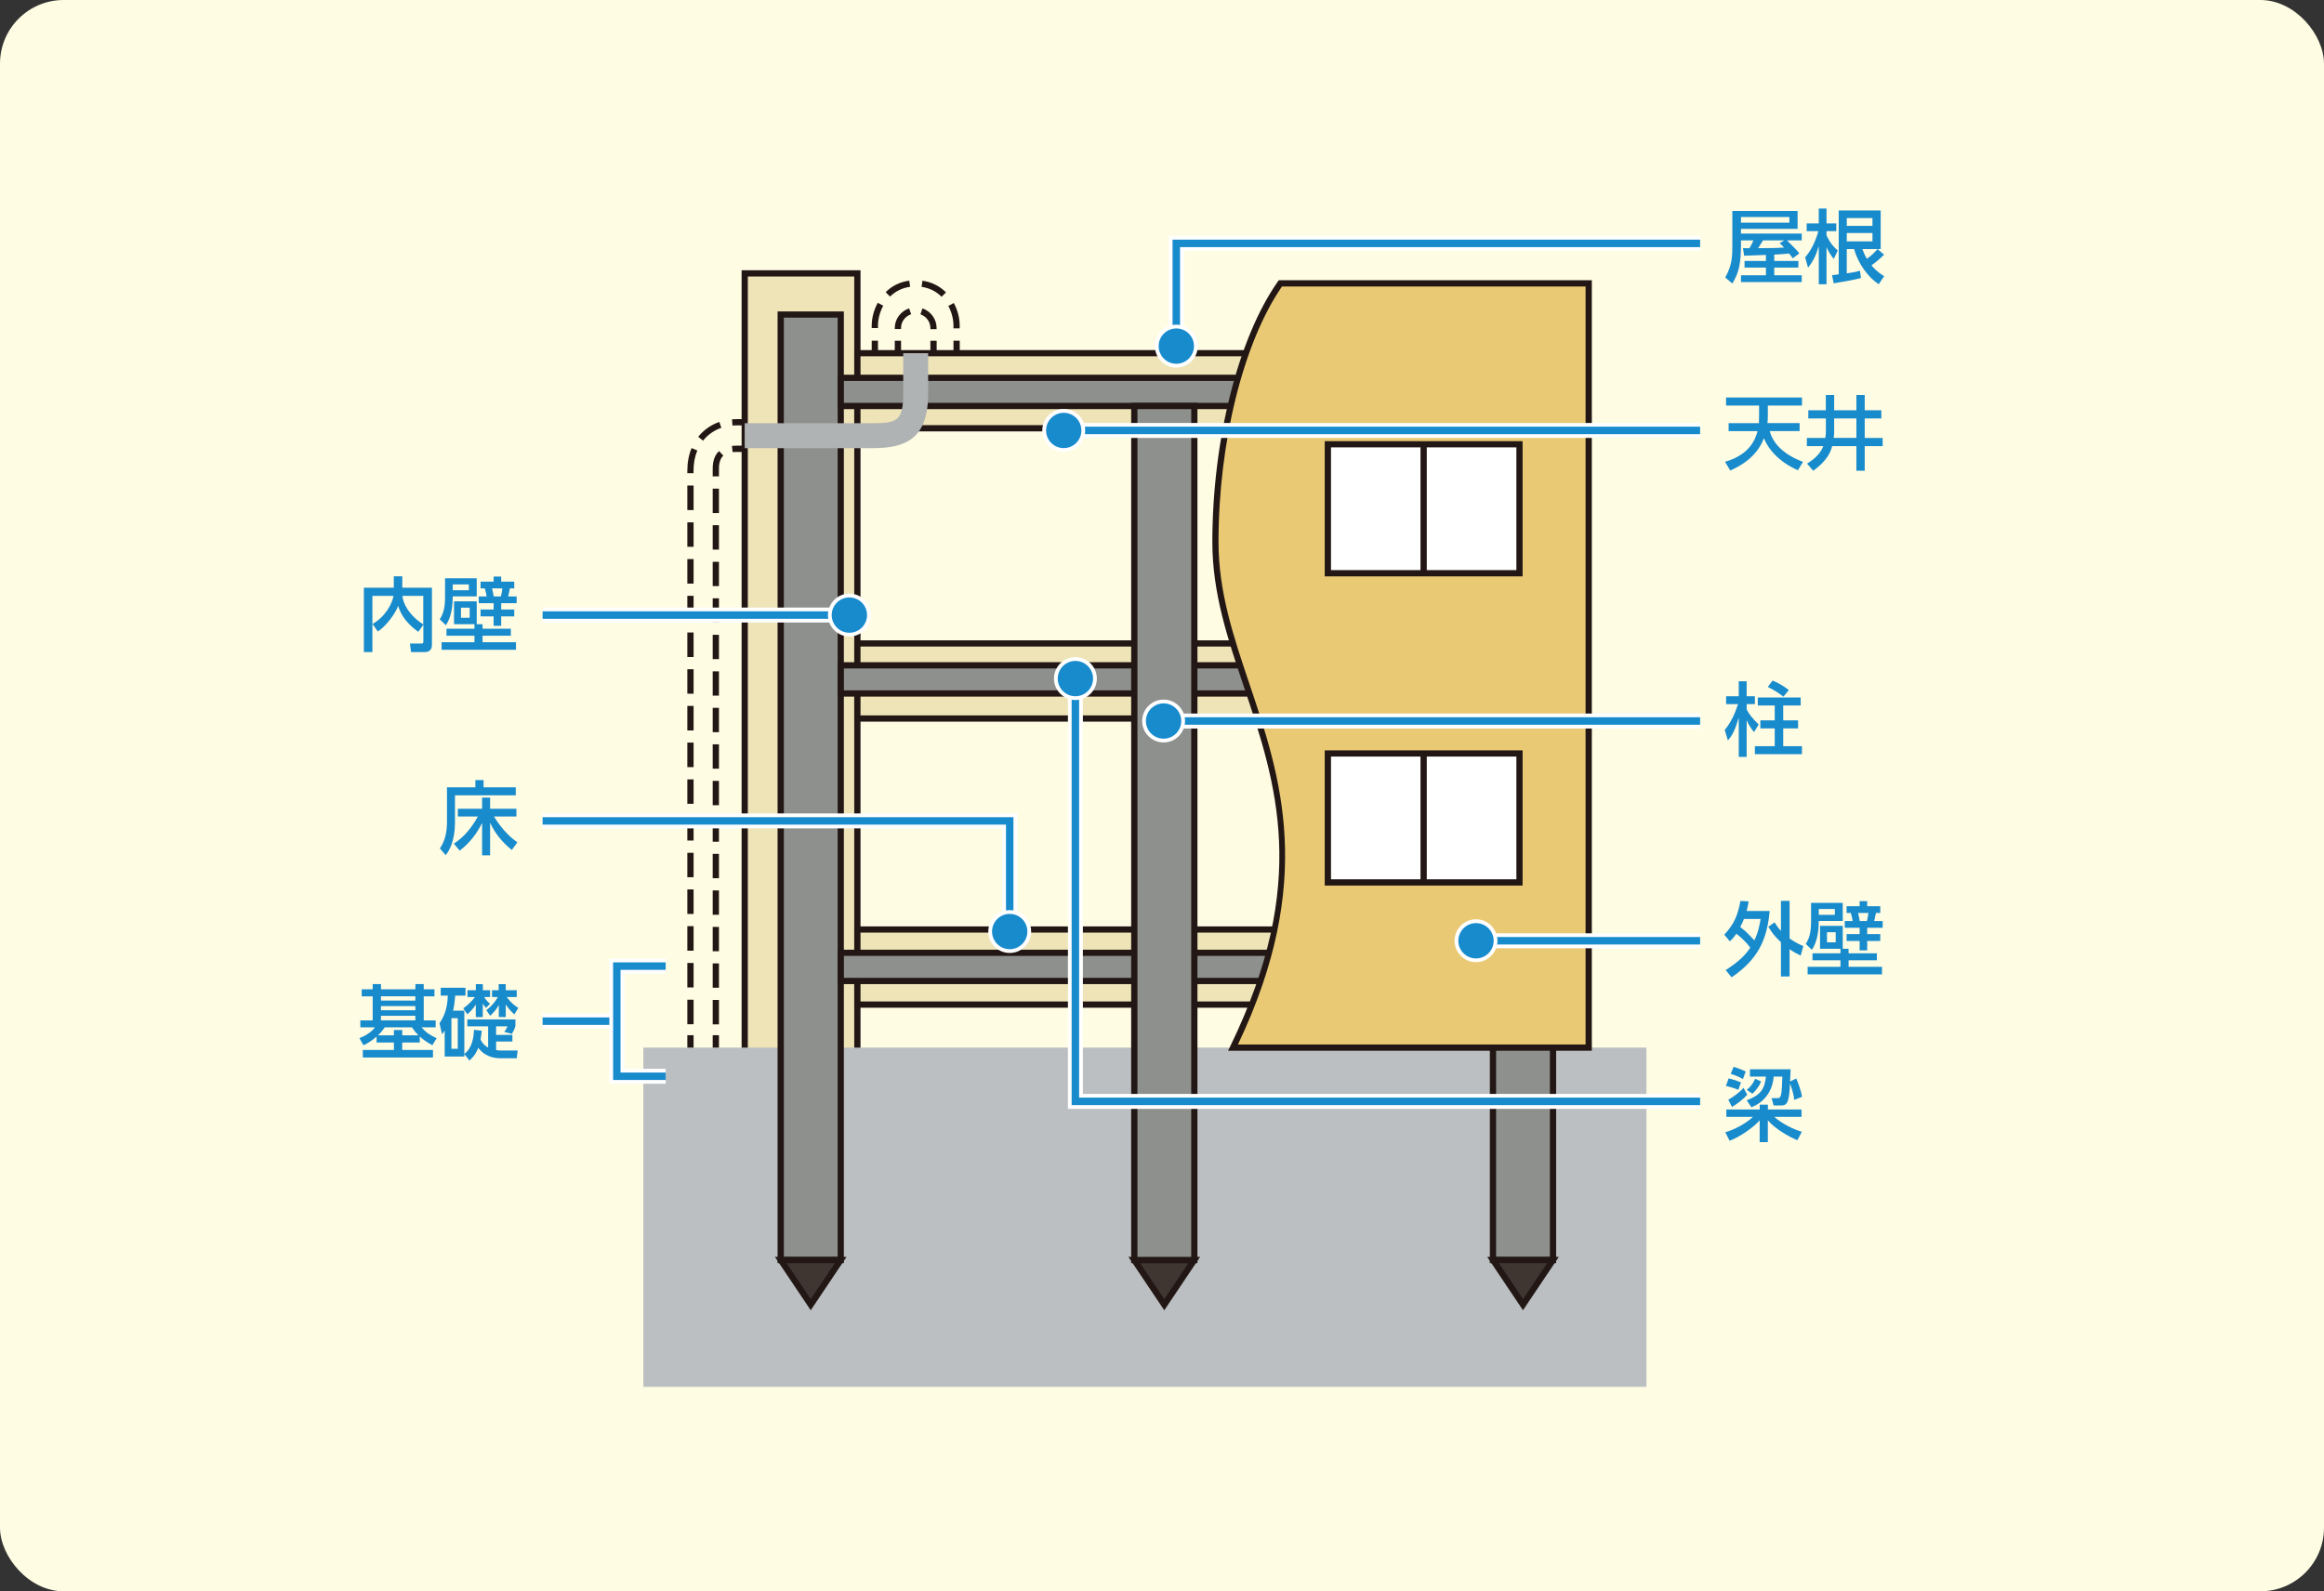 <?xml version="1.0" encoding="UTF-8"?>
<svg id="_レイヤー_2" data-name="レイヤー 2" xmlns="http://www.w3.org/2000/svg" viewBox="0 0 438 300">
  <rect x="0" y="0" width="438" height="300" fill="#333333" stroke="none"/>
  <g id="PC">
    <rect y="0" width="438" height="300" rx="12" ry="12" fill="#fffce4"/>
    <g>
      <rect y="18.09" width="438" height="263.82" fill="#fffce4"/>
      <g>
        <g>
          <g>
            <rect x="140.35" y="51.54" width="21.24" height="149.11" fill="#efe4b8"/>
            <path d="m162.18,201.24h-22.41V50.95h22.41v150.29Zm-21.24-1.18h20.06V52.13h-20.06v147.94Z" fill="#221714"/>
          </g>
          <g>
            <rect x="161.59" y="66.58" width="107.96" height="14.16" fill="#efe4b8"/>
            <path d="m270.14,81.33h-109.14v-15.33h109.14v15.33Zm-107.96-1.18h106.79v-12.98h-106.79v12.98Z" fill="#221714"/>
          </g>
          <g>
            <rect x="161.59" y="121.3" width="107.96" height="14.16" fill="#efe4b8"/>
            <path d="m270.14,136.05h-109.14v-15.33h109.14v15.33Zm-107.96-1.18h106.79v-12.98h-106.79v12.98Z" fill="#221714"/>
          </g>
          <g>
            <rect x="161.59" y="175.24" width="107.96" height="14.16" fill="#efe4b8"/>
            <path d="m270.14,189.98h-109.14v-15.33h109.14v15.33Zm-107.96-1.18h106.79v-12.98h-106.79v12.98Z" fill="#221714"/>
          </g>
          <rect x="121.25" y="197.5" width="189.05" height="63.95" fill="#bbbfc1"/>
          <g>
            <rect x="147.15" y="59.3" width="11.31" height="178.25" fill="#8e908d"/>
            <path d="m159.04,238.13h-12.49V58.71h12.49v179.42Zm-11.31-1.18h10.14V59.88h-10.14v177.07Z" fill="#221714"/>
          </g>
          <g>
            <polygon points="147.15 237.54 152.8 245.97 158.46 237.54 147.15 237.54" fill="#403631"/>
            <path d="m152.8,247.02l-6.76-10.07h13.51l-6.76,10.07Zm-4.55-8.89l4.55,6.78,4.55-6.78h-9.11Z" fill="#221714"/>
          </g>
          <g>
            <polygon points="213.78 237.54 219.43 245.97 225.09 237.54 213.78 237.54" fill="#403631"/>
            <path d="m219.43,247.02l-6.76-10.07h13.52l-6.76,10.07Zm-4.55-8.89l4.55,6.78,4.55-6.78h-9.11Z" fill="#221714"/>
          </g>
          <g>
            <rect x="281.38" y="184.94" width="11.31" height="52.6" fill="#8e908d"/>
            <path d="m293.28,238.13h-12.49v-53.77h12.49v53.77Zm-11.31-1.18h10.14v-51.42h-10.14v51.42Z" fill="#221714"/>
          </g>
          <g>
            <polygon points="281.38 237.54 287.03 245.97 292.69 237.54 281.38 237.54" fill="#403631"/>
            <path d="m287.04,247.02l-6.76-10.07h13.51l-6.76,10.07Zm-4.55-8.89l4.55,6.78,4.55-6.78h-9.11Z" fill="#221714"/>
          </g>
          <g>
            <rect x="158.46" y="71.23" width="86.32" height="5.31" fill="#8e908d"/>
            <path d="m245.37,77.13h-87.5v-6.49h87.5v6.49Zm-86.32-1.18h85.15v-4.13h-85.15v4.13Z" fill="#221714"/>
          </g>
          <g>
            <rect x="158.46" y="125.43" width="86.32" height="5.31" fill="#8e908d"/>
            <path d="m245.37,131.33h-87.5v-6.49h87.5v6.49Zm-86.32-1.18h85.15v-4.13h-85.15v4.13Z" fill="#221714"/>
          </g>
          <g>
            <rect x="158.46" y="179.63" width="86.32" height="5.31" fill="#8e908d"/>
            <path d="m245.37,185.53h-87.5v-6.49h87.5v6.49Zm-86.32-1.18h85.15v-4.14h-85.15v4.14Z" fill="#221714"/>
          </g>
          <path d="m164.45,84.49h-24.1v-4.7h24.1c4.68,0,5.78-.52,5.78-5.63v-7.57h4.7v7.57c0,8.57-4.19,10.33-10.48,10.33Z" fill="#b0b3b3"/>
          <g>
            <rect x="179.7" y="64.23" width="1.18" height="2.35" fill="#221714"/>
            <path d="m180.88,61.9h-1.18v-.52c0-1.2-.35-2.55-.97-3.7l1.03-.56c.72,1.33,1.11,2.84,1.11,4.25v.52Zm-15.41-.05h-1.18v-.47c0-1.43.41-2.96,1.14-4.3l1.03.56c-.63,1.16-.99,2.52-.99,3.74v.47Zm11.99-5.9c-1.03-1.03-2.3-1.66-3.77-1.87l.16-1.16c1.73.25,3.22.99,4.44,2.2l-.83.83Zm-9.71-.03l-.83-.84c1.22-1.21,2.72-1.94,4.45-2.17l.16,1.16c-1.47.2-2.75.82-3.78,1.84Z" fill="#221714"/>
            <rect x="164.29" y="64.23" width="1.18" height="2.35" fill="#221714"/>
          </g>
          <g>
            <rect x="175.35" y="64.24" width="1.18" height="2.35" fill="#221714"/>
            <path d="m176.53,62.06h-1.18v-.23c0-1.14-.76-2.18-1.88-2.58l.39-1.11c1.59.56,2.66,2.04,2.66,3.69v.23Zm-6.71-.03h-1.18v-.2c0-1.66,1.08-3.14,2.7-3.7l.38,1.11c-1.14.39-1.9,1.43-1.9,2.58v.2Z" fill="#221714"/>
            <rect x="168.64" y="64.24" width="1.18" height="2.35" fill="#221714"/>
          </g>
          <g>
            <path d="m138.05,80.22l-.09-1.17c.25-.02.5-.03.75-.03h1.64v1.18h-1.64c-.22,0-.44,0-.66.03Z" fill="#221714"/>
            <path d="m130.72,193.09h-1.18v-4.62h1.18v4.62Zm0-6.93h-1.18v-4.62h1.18v4.62Zm0-6.93h-1.18v-4.62h1.18v4.62Zm0-6.93h-1.18v-4.62h1.18v4.62Zm0-6.92h-1.18v-4.61h1.18v4.61Zm0-6.92h-1.18v-4.62h1.18v4.62Zm0-6.92h-1.18v-4.61h1.18v4.61Zm0-6.92h-1.18v-4.62h1.18v4.62Zm0-6.92h-1.18v-4.62h1.18v4.62Zm0-6.92h-1.18v-4.61h1.18v4.61Zm0-6.92h-1.18v-4.62h1.18v4.62Zm0-6.92h-1.18v-4.62h1.18v4.62Zm0-6.92h-1.18v-4.62h1.18v4.62Zm0-6.93h-1.18v-4.62h1.18v4.62Zm0-6.93h-1.18v-4.63h1.18v4.63Zm0-6.95h-1.18v-.45c0-1.56.27-3.01.8-4.29l1.08.45c-.47,1.14-.71,2.43-.71,3.84v.45Zm1.79-6.13l-.92-.73c1.02-1.29,2.4-2.26,3.98-2.81l.38,1.11c-1.37.47-2.57,1.31-3.44,2.42Z" fill="#221714"/>
            <rect x="129.54" y="195.16" width="1.18" height="2.34" fill="#221714"/>
          </g>
          <g>
            <path d="m138.07,85.23l-.12-1.17c.25-.03.5-.04.76-.04h1.64v1.18h-1.64c-.22,0-.43,0-.64.03Z" fill="#221714"/>
            <path d="m135.5,193.12h-1.18v-4.6h1.18v4.6Zm0-6.9h-1.18v-4.59h1.18v4.59Zm0-6.89h-1.18v-4.59h1.18v4.59Zm0-6.88h-1.18v-4.59h1.18v4.59Zm0-6.89h-1.18v-4.59h1.18v4.59Zm0-6.88h-1.18v-4.59h1.18v4.59Zm0-6.88h-1.18v-4.59h1.18v4.59Zm0-6.88h-1.18v-4.6h1.18v4.6Zm0-6.89h-1.18v-4.59h1.18v4.59Zm0-6.88h-1.18v-4.59h1.18v4.59Zm0-6.88h-1.18v-4.59h1.18v4.59Zm0-6.88h-1.18v-4.59h1.18v4.59Zm0-6.89h-1.18v-4.59h1.18v4.59Zm0-6.89h-1.18v-4.6h1.18v4.6Zm0-6.89h-1.18v-4.6h1.18v4.6Zm0-6.91h-1.18v-1.45c0-1.47.4-2.59,1.2-3.32l.8.86c-.54.5-.82,1.33-.82,2.45v1.45Z" fill="#221714"/>
            <rect x="134.32" y="195.16" width="1.18" height="2.34" fill="#221714"/>
          </g>
          <g>
            <path d="m299.42,53.42v144.08h-67.04c22.66-46.66-3.32-66.76-3.32-95.3,0-17.03,4.1-37.2,12.24-48.78h58.12Z" fill="#eac975"/>
            <path d="m300.01,198.09h-68.56l.41-.84c15-30.88,8.67-49.66,2.56-67.82-3.05-9.06-5.93-17.61-5.93-27.23,0-19.16,4.84-38.44,12.34-49.12l.17-.25h59.01v145.26Zm-66.69-1.18h65.51V54.01h-57.22c-7.27,10.54-11.96,29.4-11.96,48.19,0,9.43,2.85,17.89,5.87,26.86,5.85,17.37,12.47,37.03-2.21,67.86Z" fill="#221714"/>
          </g>
          <g>
            <rect x="250.25" y="83.76" width="36.11" height="24.31" fill="#fff"/>
            <path d="m286.96,108.66h-37.29v-25.49h37.29v25.49Zm-36.11-1.18h34.94v-23.14h-34.94v23.14Z" fill="#221714"/>
          </g>
          <rect x="267.72" y="83.76" width="1.18" height="24.31" fill="#221714"/>
          <g>
            <rect x="250.25" y="142.04" width="36.11" height="24.31" fill="#fff"/>
            <path d="m286.96,166.95h-37.29v-25.49h37.29v25.49Zm-36.11-1.18h34.94v-23.14h-34.94v23.14Z" fill="#221714"/>
          </g>
          <rect x="267.72" y="142.04" width="1.18" height="24.31" fill="#221714"/>
          <g>
            <rect x="213.78" y="76.54" width="11.31" height="161.01" fill="#8e908d"/>
            <path d="m225.68,238.13h-12.49V75.95h12.49v162.18Zm-11.31-1.18h10.14V77.13h-10.14v159.83Z" fill="#221714"/>
          </g>
        </g>
        <g>
          <polygon points="223.11 65.25 220.29 65.25 220.29 44.47 320.42 44.47 320.42 47.29 223.11 47.29 223.11 65.25" fill="#fff"/>
          <polygon points="222.4 65.25 220.99 65.25 220.99 45.18 320.42 45.18 320.42 46.59 222.4 46.59 222.4 65.25" fill="#188bcd"/>
        </g>
        <g>
          <rect x="200.48" y="79.74" width="119.94" height="2.82" fill="#fff"/>
          <rect x="200.48" y="80.44" width="119.94" height="1.41" fill="#188bcd"/>
        </g>
        <g>
          <path d="m200.48,85.19c-2.22,0-4.04-1.81-4.04-4.04s1.81-4.04,4.04-4.04,4.04,1.81,4.04,4.04-1.81,4.04-4.04,4.04Zm0-6.66c-1.45,0-2.63,1.18-2.63,2.63s1.18,2.63,2.63,2.63,2.63-1.18,2.63-2.63-1.18-2.63-2.63-2.63Z" fill="#fff"/>
          <circle cx="200.48" cy="81.15" r="3.33" fill="#188bcd"/>
        </g>
        <g>
          <rect x="102.26" y="114.54" width="57.81" height="2.82" fill="#fff"/>
          <rect x="102.26" y="115.25" width="57.81" height="1.41" fill="#188bcd"/>
        </g>
        <g>
          <polygon points="191.71 175.62 188.89 175.62 188.89 156.17 102.26 156.17 102.26 153.35 191.71 153.35 191.71 175.62" fill="#fff"/>
          <polygon points="191 175.62 189.6 175.62 189.6 155.46 102.26 155.46 102.26 154.06 191 154.06 191 175.62" fill="#188bcd"/>
        </g>
        <g>
          <rect x="102.26" y="191.11" width="13.99" height="2.82" fill="#fff"/>
          <rect x="102.26" y="191.81" width="13.99" height="1.41" fill="#188bcd"/>
        </g>
        <g>
          <polygon points="125.46 204.31 114.84 204.31 114.84 180.73 125.46 180.73 125.46 183.55 117.66 183.55 117.66 201.49 125.46 201.49 125.46 204.31" fill="#fff"/>
          <polygon points="125.46 203.6 115.55 203.6 115.55 181.43 125.46 181.43 125.46 182.84 116.95 182.84 116.95 202.2 125.46 202.2 125.46 203.6" fill="#188bcd"/>
        </g>
        <g>
          <path d="m160.08,119.99c-2.22,0-4.04-1.81-4.04-4.04s1.81-4.04,4.04-4.04,4.04,1.81,4.04,4.04-1.81,4.04-4.04,4.04Zm0-6.66c-1.45,0-2.63,1.18-2.63,2.63s1.18,2.63,2.63,2.63,2.63-1.18,2.63-2.63-1.18-2.63-2.63-2.63Z" fill="#fff"/>
          <circle cx="160.08" cy="115.96" r="3.33" fill="#188bcd"/>
        </g>
        <g>
          <rect x="278.18" y="175.95" width="42.24" height="2.82" fill="#fff"/>
          <rect x="278.18" y="176.65" width="42.24" height="1.41" fill="#188bcd"/>
        </g>
        <g>
          <path d="m278.18,181.39c-2.22,0-4.04-1.81-4.04-4.04s1.81-4.04,4.04-4.04,4.04,1.81,4.04,4.04-1.81,4.04-4.04,4.04Zm0-6.66c-1.45,0-2.63,1.18-2.63,2.63s1.18,2.63,2.63,2.63,2.63-1.18,2.63-2.63-1.18-2.63-2.63-2.63Z" fill="#fff"/>
          <circle cx="278.18" cy="177.36" r="3.33" fill="#188bcd"/>
        </g>
        <g>
          <path d="m221.7,69.29c-2.22,0-4.04-1.81-4.04-4.04s1.81-4.04,4.04-4.04,4.04,1.81,4.04,4.04-1.81,4.04-4.04,4.04Zm0-6.66c-1.45,0-2.63,1.18-2.63,2.63s1.18,2.63,2.63,2.63,2.63-1.18,2.63-2.63-1.18-2.63-2.63-2.63Z" fill="#fff"/>
          <circle cx="221.7" cy="65.25" r="3.33" fill="#188bcd"/>
        </g>
        <g>
          <path d="m190.3,179.66c-2.22,0-4.04-1.81-4.04-4.04s1.81-4.04,4.04-4.04,4.04,1.81,4.04,4.04-1.81,4.04-4.04,4.04Zm0-6.66c-1.45,0-2.63,1.18-2.63,2.63s1.18,2.63,2.63,2.63,2.63-1.18,2.63-2.63-1.18-2.63-2.63-2.63Z" fill="#fff"/>
          <circle cx="190.3" cy="175.62" r="3.33" fill="#188bcd"/>
        </g>
        <g>
          <path d="m332.82,48.06c-3.38.12-3.74.14-4.11.15l-.21-1.43c.17,0,.99,0,1.2.02.46-.76.53-.9.76-1.48h-2.34v.73c0,3.74-.41,5.39-1.63,7.4l-1.34-1.14c1.34-2.41,1.34-3.94,1.34-6.3v-6.24h12.3v3.38h-10.67v.88h11.45v1.29h-2.77c1.57,1.57,1.83,1.83,2.31,2.45l-1.23.93c-.2-.27-.38-.53-.7-.91-.76.09-1.98.17-2.79.21v1.2h4.55v1.25h-4.55v1.44h5.18v1.29h-11.45v-1.29h4.7v-1.44h-4.03v-1.25h4.03v-1.14Zm-4.7-7.15v1.07h9.12v-1.07h-9.12Zm8.16,4.41h-4.02c-.56.93-.62,1.04-.91,1.46,2.09,0,3.35,0,4.89-.12-.37-.4-.56-.58-.84-.81l.88-.53Z" fill="#188bcd"/>
          <path d="m340.22,48.51c1.17-1.37,1.93-3,2.49-4.93h-2.21v-1.46h2.28v-2.81h1.46v2.81h1.84v1.46h-1.84v.79c.79,1.7,1.6,2.4,2.12,2.85l-.76,1.61c-.72-.96-.94-1.35-1.36-2.22v6.98h-1.46v-7.18c-.52,1.67-.93,2.65-2.02,4.06l-.55-1.96Zm5.07,3.36c.24-.03.99-.12,1.25-.15v-12.04h7.91v7.27h-3.45c.2.53.44,1.16.85,1.84.96-.67,1.57-1.34,2.01-1.83l1.23,1.05c-.73.73-1.52,1.42-2.38,2.01,1.01,1.2,1.87,1.72,2.39,2.04l-1.02,1.52c-1.99-1.29-3.88-3.88-4.65-6.63h-1.37v4.58c1.63-.23,2.1-.37,2.49-.49l.18,1.38c-1.84.46-3.9.79-5.14.99l-.3-1.55Zm2.77-10.76v1.48h4.84v-1.48h-4.84Zm0,2.82v1.57h4.84v-1.57h-4.84Z" fill="#188bcd"/>
        </g>
        <g>
          <polygon points="320.42 209.05 201.27 209.05 201.27 128.09 204.09 128.09 204.09 206.23 320.42 206.23 320.42 209.05" fill="#fff"/>
          <polygon points="320.42 208.34 201.97 208.34 201.97 128.09 203.38 128.09 203.38 206.93 320.42 206.93 320.42 208.34" fill="#188bcd"/>
        </g>
        <g>
          <path d="m202.68,131.97c-2.22,0-4.04-1.81-4.04-4.04s1.81-4.04,4.04-4.04,4.04,1.81,4.04,4.04-1.81,4.04-4.04,4.04Zm0-6.66c-1.45,0-2.63,1.18-2.63,2.63s1.18,2.63,2.63,2.63,2.63-1.18,2.63-2.63-1.18-2.63-2.63-2.63Z" fill="#fff"/>
          <circle cx="202.68" cy="127.93" r="3.33" fill="#188bcd"/>
        </g>
        <path d="m325.36,209.16h6.29v-.9h1.54v.9h6.34v1.4h-5.13c1.44,1.28,3.67,2.39,5.19,2.8l-.84,1.6c-1.61-.64-4.29-2.22-5.57-3.76v4.12h-1.54v-4.12c-.8,1.02-3.51,3.06-5.66,3.86l-.82-1.6c1.64-.46,3.93-1.66,5.22-2.91h-5.02v-1.4Zm.43-5.86c1.16.29,1.64.47,2.33.76l-.5,1.4c-.73-.33-1.78-.62-2.33-.73l.5-1.43Zm-.06,4.03c.93-.52,2.16-1.43,2.88-2.24l.69,1.29c-.59.7-1.92,1.77-2.88,2.31l-.69-1.37Zm1-6.21c.61.18,1.74.61,2.28.88l-.52,1.42c-.97-.56-1.99-.88-2.31-.97l.55-1.32Zm10.75.47c-.03.49-.08,1.79-.11,2.31l1.16-.58c.38.85.9,2.25,1.1,3.45l-1.47.59c-.08-.75-.18-1.34-.79-3.12-.17,3.51-.52,4.17-1.64,4.17h-1.46l-.38-1.38h1.19c.7,0,.73-1.07.84-4.07h-1.64c-.18,2.56-1.63,4.81-4.2,5.78l-.88-1.31c2.56-.94,3.38-2.09,3.62-4.47h-3.01v-1.38h7.7Zm-8.28,3.88c.7-.56,1.14-1.1,1.6-2.1l1.12.52c-.33.82-.96,1.7-1.64,2.3l-1.08-.72Z" fill="#188bcd"/>
        <g>
          <path d="m70.2,117.65c.7-.44,1.79-1.11,2.86-2.72.59-.88.96-1.81,1.1-2.59h-3.97v10.59h-1.61v-12.13h5.64v-2.15h1.6v2.15h5.59v10.78c0,1.19-.84,1.35-1.4,1.35h-2.54l-.21-1.61h2.13c.18,0,.4,0,.4-.32v-3.24l-.94,1.35c-.53-.36-3.03-2.09-3.8-4.9-.47,1.35-2.27,3.87-3.85,4.84l-.97-1.4Zm9.57-5.31h-3.93c.14,1.45,1.2,3.62,3.93,5.37v-5.37Z" fill="#188bcd"/>
          <path d="m83.88,109.02h5.97v3.41h-4.52c0,1.45-.15,3.73-1.29,5.45l-1.16-1.13c.58-.91,1-1.93,1-4.2v-3.53Zm5.54,8.66h-3.85v-4.32h4.28v4.32h1.1v.85h5.33v1.32h-5.33v1.23h6.3v1.42h-14.02v-1.42h6.19v-1.23h-5.27v-1.32h5.27v-.85Zm-4.09-7.5v1.1h3.03v-1.1h-3.03Zm1.55,4.38v1.9h1.64v-1.9h-1.64Zm6.15-5.87h1.43v.96h2.46v1.28h-.82c-.09.55-.24,1.16-.33,1.51h1.6v1.28h-2.91v1.19h2.46v1.29h-2.46v1.78h-1.43v-1.78h-2.46v-1.29h2.46v-1.19h-2.8v-1.28h1.48c-.06-.46-.14-.84-.34-1.51h-.8v-1.28h2.46v-.96Zm-.29,2.24c.18.7.29,1.35.31,1.51h1.34c.17-.55.26-1.2.29-1.51h-1.93Z" fill="#188bcd"/>
        </g>
        <path d="m84.25,148.43h5.34v-1.37h1.55v1.37h6.07v1.51h-11.46v5.07c0,3.53-1.07,5.36-1.75,6.21l-1.1-1.28c1.01-1.42,1.34-3.2,1.34-4.93v-6.57Zm1.29,10.61c1.95-1.23,3.41-3.09,4.52-5.11h-3.77v-1.46h4.57v-2.1h1.51v2.1h4.96v1.46h-4.23c1.77,2.91,3.59,4.28,4.41,4.87l-1.05,1.44c-1.74-1.38-3.17-3.12-4.09-5.13v6.15h-1.51v-6.1c-1.52,3.1-3.56,4.69-4.22,5.21l-1.1-1.32Z" fill="#188bcd"/>
        <g>
          <path d="m79.09,196.54h-3.29v1.4h5.8v1.42h-13.22v-1.42h5.86v-1.4h-3.27v-1.11c-.96.82-1.55,1.19-2.47,1.63l-.76-1.34c1.13-.44,2.27-1.14,2.92-2.04h-2.75v-1.31h2.33v-4.53h-2.07v-1.33h2.07v-.99h1.57v.99h6.48v-.99h1.57v.99h2.02v1.33h-2.02v4.53h2.25v1.31h-2.66c.85.99,1.58,1.46,2.85,2.05l-.82,1.32c-1.17-.64-1.73-1.08-2.37-1.64v1.13Zm-.23-1.36c-.44-.44-.73-.78-1.23-1.5h-5.11c-.41.59-.7.94-1.28,1.5h3v-1h1.57v1h3.06Zm-.58-7.35h-6.48v.8h6.48v-.8Zm0,1.84h-6.48v.78h6.48v-.78Zm0,1.84h-6.48v.85h6.48v-.85Z" fill="#188bcd"/>
          <path d="m90.79,194.29c-.05.5-.08.85-.21,1.69.47.99,1.1,1.32,1.42,1.51v-4h-3.93v-1.31h9.07v1.25c-.09.34-.2.7-.67,1.48l-1.44-.37c.14-.17.43-.55.61-1.05h-2.14v1.61h3.07v1.25h-3.07v1.61c.3.06.68.09,1.03.09h3.03l-.17,1.46h-3.01c-2.68,0-3.8-1.42-4.25-1.96-.53,1.4-1.26,2.02-1.66,2.38l-.96-1.22v.47h-3.7v-4.9c-.12.2-.21.32-.49.72l-.49-2.1c.75-1.1,1.49-2.57,1.57-5.2h-1.34v-1.49h4.67v1.49h-1.93c-.11,1.29-.21,1.96-.41,2.83h2.12v8.16c1.52-1.13,1.77-3.24,1.82-4.55l1.46.17Zm-4.52-2.34h-1.19v5.77h1.19v-5.77Zm1.04-1.86c1.31-.91,2.09-1.96,2.19-2.12h-1.4v-1.29h1.58v-1.14h1.32v1.14h1.37v1.29h-1.13c.15.23.5.73,1.11,1.28l-.75.76c-.18-.2-.4-.44-.61-.82v2.56h-1.32v-2.36c-.5.82-1.19,1.48-1.58,1.84l-.79-1.14Zm4.34.35c1.43-1.07,2.06-2.27,2.16-2.47h-1.08v-1.29h1.25v-1.14h1.34v1.14h2.07v1.29h-1.87c.87,1.22,1.6,1.68,2.16,2.04l-.73,1.22c-.47-.41-1.07-.96-1.63-1.86v2.37h-1.31v-2.28c-.47.91-1.02,1.46-1.63,2.04l-.73-1.07Z" fill="#188bcd"/>
        </g>
        <g>
          <path d="m331.5,79.76c.01-.23.03-.59.03-1.32v-1.98h-6.22v-1.52h14.31v1.52h-6.44v1.95c0,.65-.03,1.03-.08,1.35h6.07v1.51h-5.63c.65,2.48,2.81,4.51,6.27,5.8l-.96,1.58c-3.36-1.46-5.51-3.79-6.42-6.04-1.34,3.73-4.87,5.45-6.33,6.09l-.99-1.64c4.7-1.34,5.75-4.32,6.13-5.78h-5.45v-1.51h5.71Z" fill="#188bcd"/>
          <path d="m344.11,78.89h-3.3v-1.54h3.3v-2.89h1.57v2.89h4.19v-2.89h1.57v2.89h3.13v1.54h-3.13v3.67h3.38v1.55h-3.38v4.64h-1.57v-4.64h-4.57c-.26.97-.78,2.62-3.56,4.64l-1.17-1.35c.62-.38,2.42-1.51,3.06-3.29h-3.09v-1.55h3.47c.06-.32.11-.7.11-1v-2.66Zm1.57,2.59c0,.29-.02.68-.09,1.08h4.28v-3.67h-4.19v2.59Z" fill="#188bcd"/>
        </g>
        <g>
          <path d="m324.97,176.21c1.92-2.03,2.57-3.8,3.05-6.36l1.54.08c-.08.53-.17,1.03-.37,1.81h4.34c-.5,5.52-2.28,9.18-7.18,12.51l-1.12-1.37c2.65-1.66,3.85-3.03,4.64-4.23-.82-1.08-1.61-1.83-2.62-2.63-.49.73-.87,1.11-1.22,1.45l-1.05-1.25Zm3.71-2.97c-.12.32-.35.87-.7,1.54.97.72,1.16.91,2.66,2.5.75-1.54,1-2.92,1.17-4.03h-3.14Zm5.78.65c.26.43.55.9,1.19,1.6v-5.65h1.63v7.09c1.07.75,1.93,1.14,2.59,1.43l-.5,1.79c-.53-.26-1.17-.56-2.09-1.2v5.14h-1.63v-6.47c-1.46-1.34-2.02-2.33-2.37-2.91l1.19-.84Z" fill="#188bcd"/>
          <path d="m341.33,170.21h5.97v3.41h-4.52c0,1.45-.15,3.73-1.29,5.45l-1.16-1.12c.58-.91,1-1.93,1-4.2v-3.53Zm5.54,8.66h-3.85v-4.32h4.28v4.32h1.1v.85h5.33v1.32h-5.33v1.23h6.3v1.42h-14.02v-1.42h6.19v-1.23h-5.27v-1.32h5.27v-.85Zm-4.09-7.5v1.1h3.03v-1.1h-3.03Zm1.55,4.38v1.9h1.64v-1.9h-1.64Zm6.15-5.87h1.43v.96h2.46v1.28h-.82c-.09.55-.24,1.16-.33,1.51h1.6v1.28h-2.91v1.19h2.46v1.29h-2.46v1.78h-1.43v-1.78h-2.46v-1.29h2.46v-1.19h-2.8v-1.28h1.48c-.06-.46-.14-.84-.34-1.51h-.8v-1.28h2.46v-.96Zm-.29,2.24c.18.7.29,1.36.31,1.51h1.34c.17-.55.26-1.2.29-1.51h-1.93Z" fill="#188bcd"/>
        </g>
        <g>
          <rect x="219.3" y="134.52" width="101.12" height="2.82" fill="#fff"/>
          <rect x="219.3" y="135.22" width="101.12" height="1.41" fill="#188bcd"/>
        </g>
        <g>
          <path d="m219.3,139.97c-2.22,0-4.04-1.81-4.04-4.04s1.81-4.04,4.04-4.04,4.04,1.81,4.04,4.04-1.81,4.04-4.04,4.04Zm0-6.66c-1.45,0-2.63,1.18-2.63,2.63s1.18,2.63,2.63,2.63,2.63-1.18,2.63-2.63-1.18-2.63-2.63-2.63Z" fill="#fff"/>
          <circle cx="219.3" cy="135.93" r="3.33" fill="#188bcd"/>
        </g>
        <path d="m325.05,137.61c1.14-1.32,1.92-3.06,2.52-4.87h-2.25v-1.48h2.38v-2.83h1.49v2.83h1.55v1.48h-1.55v1c.43.85.97,1.58,2.27,2.85l-.88,1.43c-.73-.9-1.01-1.39-1.39-2.24v6.92h-1.49v-7.4c-.72,2.42-1.17,3.24-2.04,4.31l-.61-2.01Zm14.32-6.12v1.51h-3.29v2.8h2.8v1.52h-2.8v3.35h3.53v1.51h-8.87v-1.51h3.74v-3.35h-2.71v-1.52h2.71v-2.8h-3.19v-1.51h8.08Zm-5.31-3.18c.52.21,1.57.62,3.08,1.78l-1.02,1.25c-.47-.36-1.6-1.2-2.94-1.83l.88-1.2Z" fill="#188bcd"/>
      </g>
    </g>
  </g>
</svg>